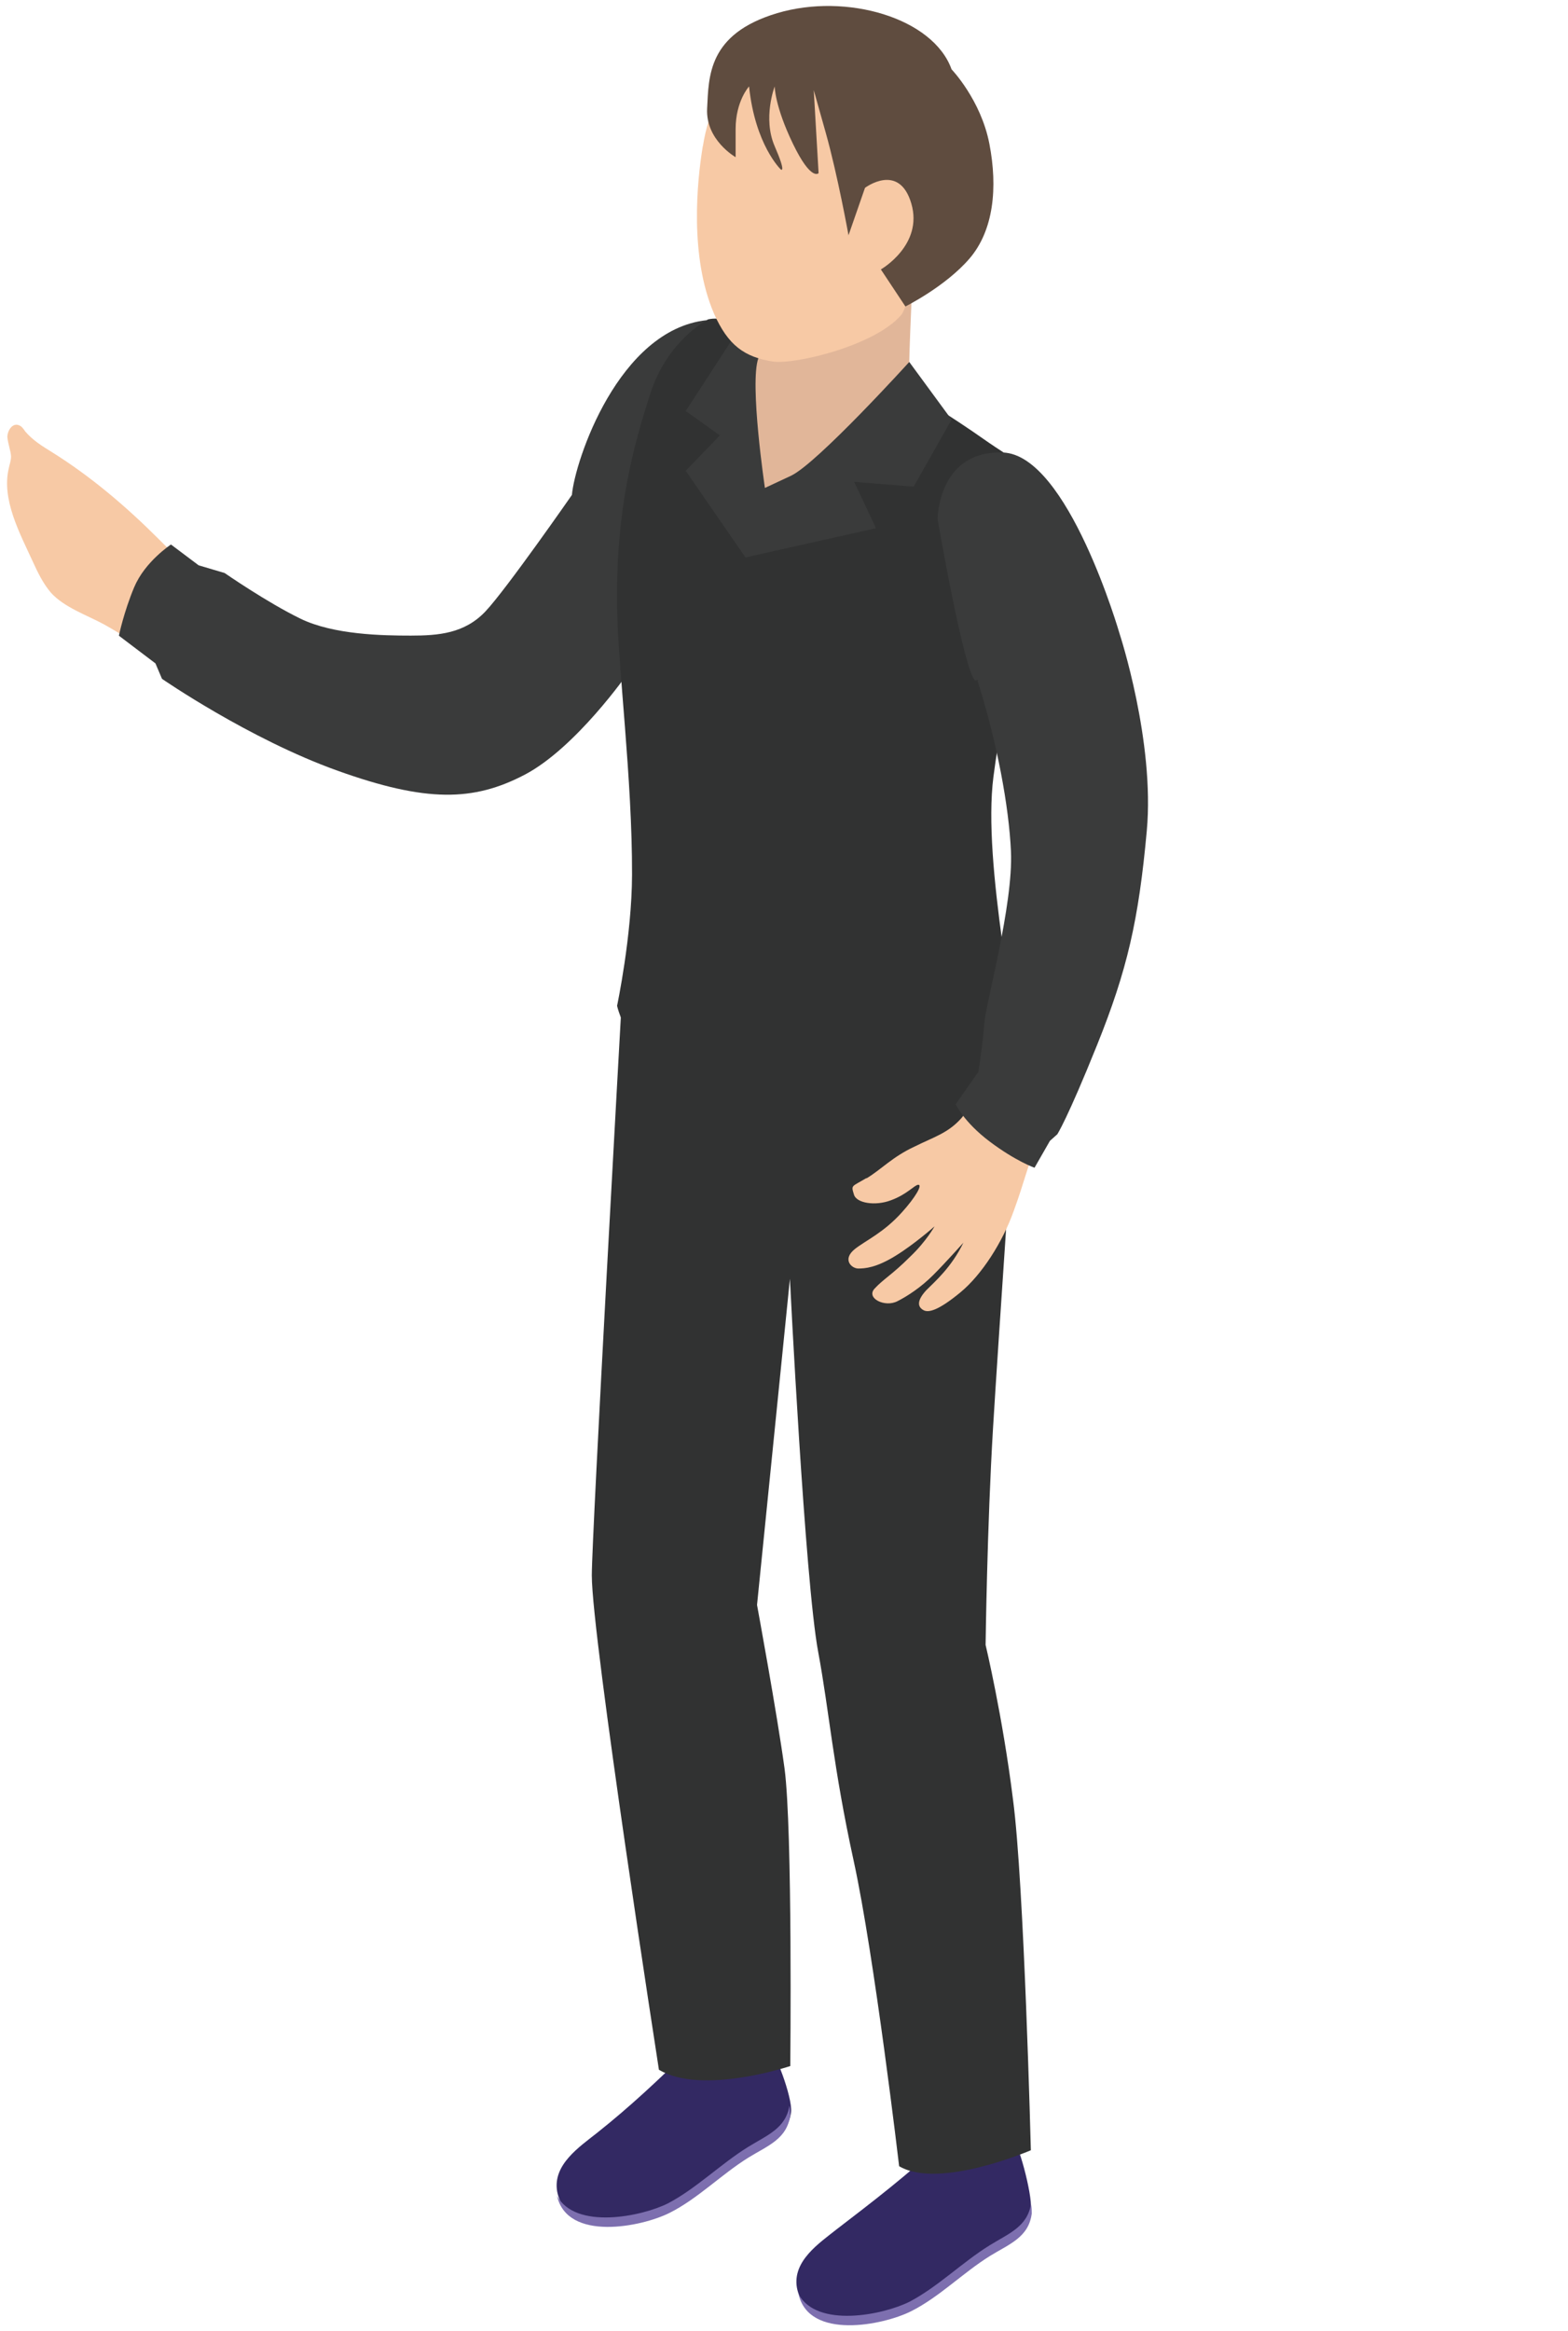 <?xml version="1.0" encoding="UTF-8"?><svg id="uuid-ba5a209b-2f82-479b-a0dd-47a47d3dae25" xmlns="http://www.w3.org/2000/svg" xmlns:xlink="http://www.w3.org/1999/xlink" viewBox="0 0 175 260"><defs><style>.uuid-f7000a3f-1a1c-4838-a069-b6dd1f385ecc{fill:#e1b699;}.uuid-f7000a3f-1a1c-4838-a069-b6dd1f385ecc,.uuid-b98cb224-f2ab-4b61-a65a-1048f65c8c16,.uuid-fdb4e3b7-e480-4009-a16b-b6c83f3b6ccd,.uuid-63c788ee-4c36-4a22-a933-0c57e08959a5,.uuid-e0707cd6-7722-4ec0-abfa-e94439973252,.uuid-ee05ebe5-0900-4943-ae98-6e4a688feee8,.uuid-107848e1-a91d-40d4-86fd-6c879bd46c6f,.uuid-ab6a5291-d747-412b-bcce-c1893b31e619{stroke-width:0px;}.uuid-b98cb224-f2ab-4b61-a65a-1048f65c8c16{fill:#3a3b3b;}.uuid-fdb4e3b7-e480-4009-a16b-b6c83f3b6ccd{fill:none;}.uuid-63c788ee-4c36-4a22-a933-0c57e08959a5{fill:#7d6faf;}.uuid-e0707cd6-7722-4ec0-abfa-e94439973252{fill:#5f4c3f;}.uuid-ee05ebe5-0900-4943-ae98-6e4a688feee8{fill:#332963;}.uuid-107848e1-a91d-40d4-86fd-6c879bd46c6f{fill:#313232;}.uuid-ab6a5291-d747-412b-bcce-c1893b31e619{fill:#f7c9a5;}.uuid-1c9a468d-7abd-493d-b159-daf5face2dc7{clip-path:url(#uuid-14452561-0de8-4eb0-bb63-6eaa95d92a38);}</style><clipPath id="uuid-14452561-0de8-4eb0-bb63-6eaa95d92a38"><rect class="uuid-fdb4e3b7-e480-4009-a16b-b6c83f3b6ccd" width="175" height="260"/></clipPath></defs><g id="uuid-95018770-811b-4786-a331-653a3ca8c898"><g class="uuid-1c9a468d-7abd-493d-b159-daf5face2dc7"><path class="uuid-ab6a5291-d747-412b-bcce-c1893b31e619" d="M77.54,66.35c-3.14,3.47-6.28,6.94-9.42,10.32-3.3,3.63-6.77,7.43-11.4,9.25-7.68,3.14-16.52.25-23.95-3.39-3.06-1.49-6.03-3.06-8.92-4.79-3.3-1.98-3.06-2.15-6.19-4.29-1.98-1.32-3.96-2.64-6.03-3.8-1.98-1.07-4.46-1.9-5.95-3.55-.91-1.07-1.49-2.31-2.06-3.55-1.4-3.06-3.47-6.85-2.64-10.32.08-.41.25-.83.25-1.32s-.33-1.4-.41-2.15c0-.74.58-1.65,1.32-1.32.25.08.5.41.66.66.83.99,1.9,1.65,2.97,2.31,4.38,2.73,8.34,6.11,11.98,9.75,5.45,5.45,7.93,7.6,15.11,10.49,4.71,1.9,3.8,1.24,8.84,1.65,5.04.41,10.41-.83,14.12-4.21,1.9-1.73,3.3-3.96,4.63-6.19l6.11-9.91,10.98,14.37Z"/><path class="uuid-b98cb224-f2ab-4b61-a65a-1048f65c8c16" d="M15,65.45c1.18-2.81,4.08-4.72,4.08-4.72l3.09,2.32,2.9.86s4.72,3.27,8.44,5.08c3.72,1.82,9.26,1.9,12.34,1.9,3.09,0,6.01-.23,8.35-2.72,2.34-2.49,9.63-12.97,9.63-12.97.33-3.8,5.2-18.42,15.03-19.49,0,0-3.7,3.15-5.6,7.78-1.25,3.3-2.87,9.63-3.6,12.55h0l2.76,3.62-2.34,15.41s-5.81,8.35-11.53,11.34c-5.72,2.99-10.98,3.09-20.87-.45-9.89-3.54-19.6-10.25-19.6-10.25l-.73-1.72-4.08-3.09s.54-2.63,1.72-5.44Z"/><path class="uuid-ee05ebe5-0900-4943-ae98-6e4a688feee8" d="M112.97,238.63c-3.14,2.56-7.76.25-8.01.41-3.22,3.22-8.01,6.85-11.56,9.58-1.98,1.57-4.96,3.55-4.46,6.52.99,5.29,9.42,3.63,12.64,2.06,3.14-1.57,5.78-4.29,8.84-6.19,2.15-1.32,4.29-2.06,4.63-4.71.17-1.57-1.49-7.76-2.06-7.68"/><path class="uuid-ee05ebe5-0900-4943-ae98-6e4a688feee8" d="M85.8,228.55c-3.14,2.56-8.59-.25-8.84,0-3.22,3.22-6.77,6.52-10.32,9.33-1.98,1.57-4.96,3.55-4.46,6.52.99,5.29,9.42,3.63,12.64,2.06,3.14-1.57,5.78-4.29,8.84-6.19,2.15-1.32,4.29-2.06,4.63-4.71.17-1.65-1.9-7.1-2.48-7.02"/><path class="uuid-63c788ee-4c36-4a22-a933-0c57e08959a5" d="M88.11,234.83c-.41,2.56-2.48,3.3-4.63,4.63-3.06,1.9-5.78,4.63-8.92,6.28-2.97,1.49-10.32,2.97-12.39-.83,1.16,5.12,9.42,3.47,12.55,1.9,3.14-1.57,5.78-4.29,8.84-6.19,2.15-1.32,4.29-2.06,4.63-4.71,0-.25,0-.66-.08-1.07"/><path class="uuid-63c788ee-4c36-4a22-a933-0c57e08959a5" d="M115.07,245.8c-.41,2.56-2.48,3.3-4.63,4.63-3.06,1.9-5.78,4.63-8.92,6.28-2.97,1.49-10.32,2.97-12.39-.83,1.16,5.12,9.42,3.47,12.55,1.9,3.14-1.57,5.78-4.29,8.84-6.19,2.15-1.32,4.29-2.06,4.63-4.71,0-.25,0-.66-.08-1.07"/><path class="uuid-107848e1-a91d-40d4-86fd-6c879bd46c6f" d="M113.14,123.09c-.17,4.71-1.65,25.27-2.31,36.17-.66,10.9-.83,24.2-.83,24.2,0,0,1.9,7.93,3.06,17.26,1.24,9.33,1.99,39.1,1.99,39.1,0,0-10.24,4.42-14.7,1.78,0,0-2.76-23.47-5.07-34.04-2.31-10.57-2.73-16.68-3.96-23.29-1.49-7.93-3.16-41.64-3.16-41.64l-3.67,36.37s2.25,12.21,3.07,18.24c.91,6.85.64,33.19.64,33.19,0,0-9.87,3.3-14.66.41,0,0-7.49-48.19-7.49-55.13,0-4.54,3.32-63.69,3.32-63.69l43.77,11.07Z"/><path class="uuid-f7000a3f-1a1c-4838-a069-b6dd1f385ecc" d="M101.82,31.66s-.5,10.32-.33,11.23c.25.91,4.71,3.96,6.03,5.04,1.32,1.07-7.1,9.42-11.23,11.31-4.13,1.9-17.1-3.06-17.34-9.5-.25-6.36,2.23-11.73,4.21-12.06,2.06-.25,18.67-6.03,18.67-6.03"/><path class="uuid-107848e1-a91d-40d4-86fd-6c879bd46c6f" d="M102.98,44.63s-7.52,11.15-17.92,12.22c-3.3-3.22-3.63-14.78.99-18.5,0,0-4.21-3.39-7.02-2.73,0,0-4.54,2.31-6.44,8.26-1.9,5.86-3.88,12.97-3.72,23.87.1,6.71,1.7,19.09,1.67,29.82-.02,6.83-1.67,14.61-1.67,14.61,0,0,1.49,7.1,10.9,12.31,9.42,5.29,16.44,5.78,22.88,4.29,5.29-1.24,9.66-3.14,11.48-6.94-.5-7.68-4.49-25.5-3.26-35.17,1.24-9.66,3.92-19.01,4.49-26.86.5-7.76-.99-7.68-4.96-10.41-5.29-3.72-7.43-4.79-7.43-4.79"/><path class="uuid-ab6a5291-d747-412b-bcce-c1893b31e619" d="M96.7,131.43c1.65-.99,2.89-2.4,5.37-3.55,2.15-1.07,3.72-1.49,5.2-3.14,1.65-1.82,3.39-8.51,5.04-14.87,1.9-7.6,1.65-17.67.91-21.97-1.49-8.75-5.45-20.9-6.61-25.93-1.16-5.04.33-7.19,2.56-9.17,2.64-2.4,6.52-1.65,9,5.29,2.56,6.94,5.7,19.74,6.61,29.81.41,4.87.5,12.72-1.98,22.46-1.65,6.77-4.13,11.81-7.35,18.09-.83,1.73-1.07,3.22-2.31,6.61-1.24,3.47-3.55,7.1-5.95,9.08-2.4,1.98-3.55,2.31-4.13,1.98-.74-.41-.66-1.16.33-2.23.99-.99,2.81-2.56,4.13-5.29,0,0-2.06,2.31-3.39,3.63-1.32,1.32-2.81,2.31-3.96,2.89-1.4.74-3.55-.33-2.56-1.4.99-1.07,1.98-1.57,3.96-3.55,1.82-1.73,2.73-3.39,2.73-3.39,0,0-2.23,1.98-4.38,3.3-2.15,1.32-3.39,1.4-4.13,1.4s-1.82-.99-.41-2.15c1.24-.99,3.22-1.82,5.29-4.13,1.49-1.65,2.31-3.06,1.82-3.06-.41,0-1.24,1.07-3.06,1.73-1.73.66-3.88.33-4.13-.66-.33-1.07-.25-.83,1.4-1.82"/><path class="uuid-b98cb224-f2ab-4b61-a65a-1048f65c8c16" d="M109.85,114.18c.16-2.27,3.25-13.25,2.98-19.24-.23-4.98-1.52-12.02-3.72-19,.01-.05.04-.08.06-.13-.18.06-.31.1-.32.09-1.24-.82-4.21-18-4.21-18,0,0,.02-7.68,7.29-7.43,7.27.25,13.03,20.23,13.03,20.23,0,0,3.94,11.98,3.03,21.96-.91,9.98-2.18,15.52-5.54,23.87-3.36,8.35-4.45,9.98-4.45,9.98l-.82.73-1.72,3s-2.09-.73-4.99-2.91c-2.9-2.18-3.81-4.17-3.81-4.17l2.54-3.63s.49-3.09.65-5.35Z"/><path class="uuid-b98cb224-f2ab-4b61-a65a-1048f65c8c16" d="M106.2,46.8l-4.72-6.43s-10.28,11.33-13.2,12.69l-2.91,1.36s-1.74-11.66-.73-14.48c1.01-2.81-2.53-2.68-2.53-2.68l-5.58,8.58,3.81,2.72-3.81,3.95,6.67,9.66,14.57-3.26-2.44-5.17,6.64.54,4.24-7.49Z"/><path class="uuid-ab6a5291-d747-412b-bcce-c1893b31e619" d="M78.45,16.3h0c1.24-8.01,7.02-14.04,15.28-13.63,8.75.5,15.53,8.01,15.03,16.77-.25,5.12-2.97,9.5-6.94,12.22,0,0-.74,2.89-1.24,3.47-2.89,3.39-11.73,5.53-14.29,5.2-3.22-.5-5.04-1.82-6.61-5.37-2.73-6.36-1.9-14.7-1.24-18.67"/><path class="uuid-e0707cd6-7722-4ec0-abfa-e94439973252" d="M106.2,7.73s3.27,3.4,4.22,8.3c.95,4.9.48,9.66-2.21,12.8-2.69,3.13-7.16,5.35-7.16,5.35l-2.74-4.13s4.76-2.72,3.4-7.35c-1.36-4.63-5.17-1.75-5.17-1.75l-1.84,5.29s-1.2-6.67-2.54-11.43l-1.34-4.76.54,9.26s-.82.95-2.86-3.27c-2.04-4.22-2.04-6.4-2.04-6.4,0,0-1.36,3.54,0,6.67,1.36,3.13.68,2.59.68,2.59,0,0-2.86-2.72-3.54-9.26,0,0-1.5,1.63-1.5,4.76v3.13s-3.37-1.91-3.18-5.44c.19-3.54.05-8.3,7.81-10.62,7.76-2.31,17.42.54,19.47,6.26Z"/></g></g></svg>